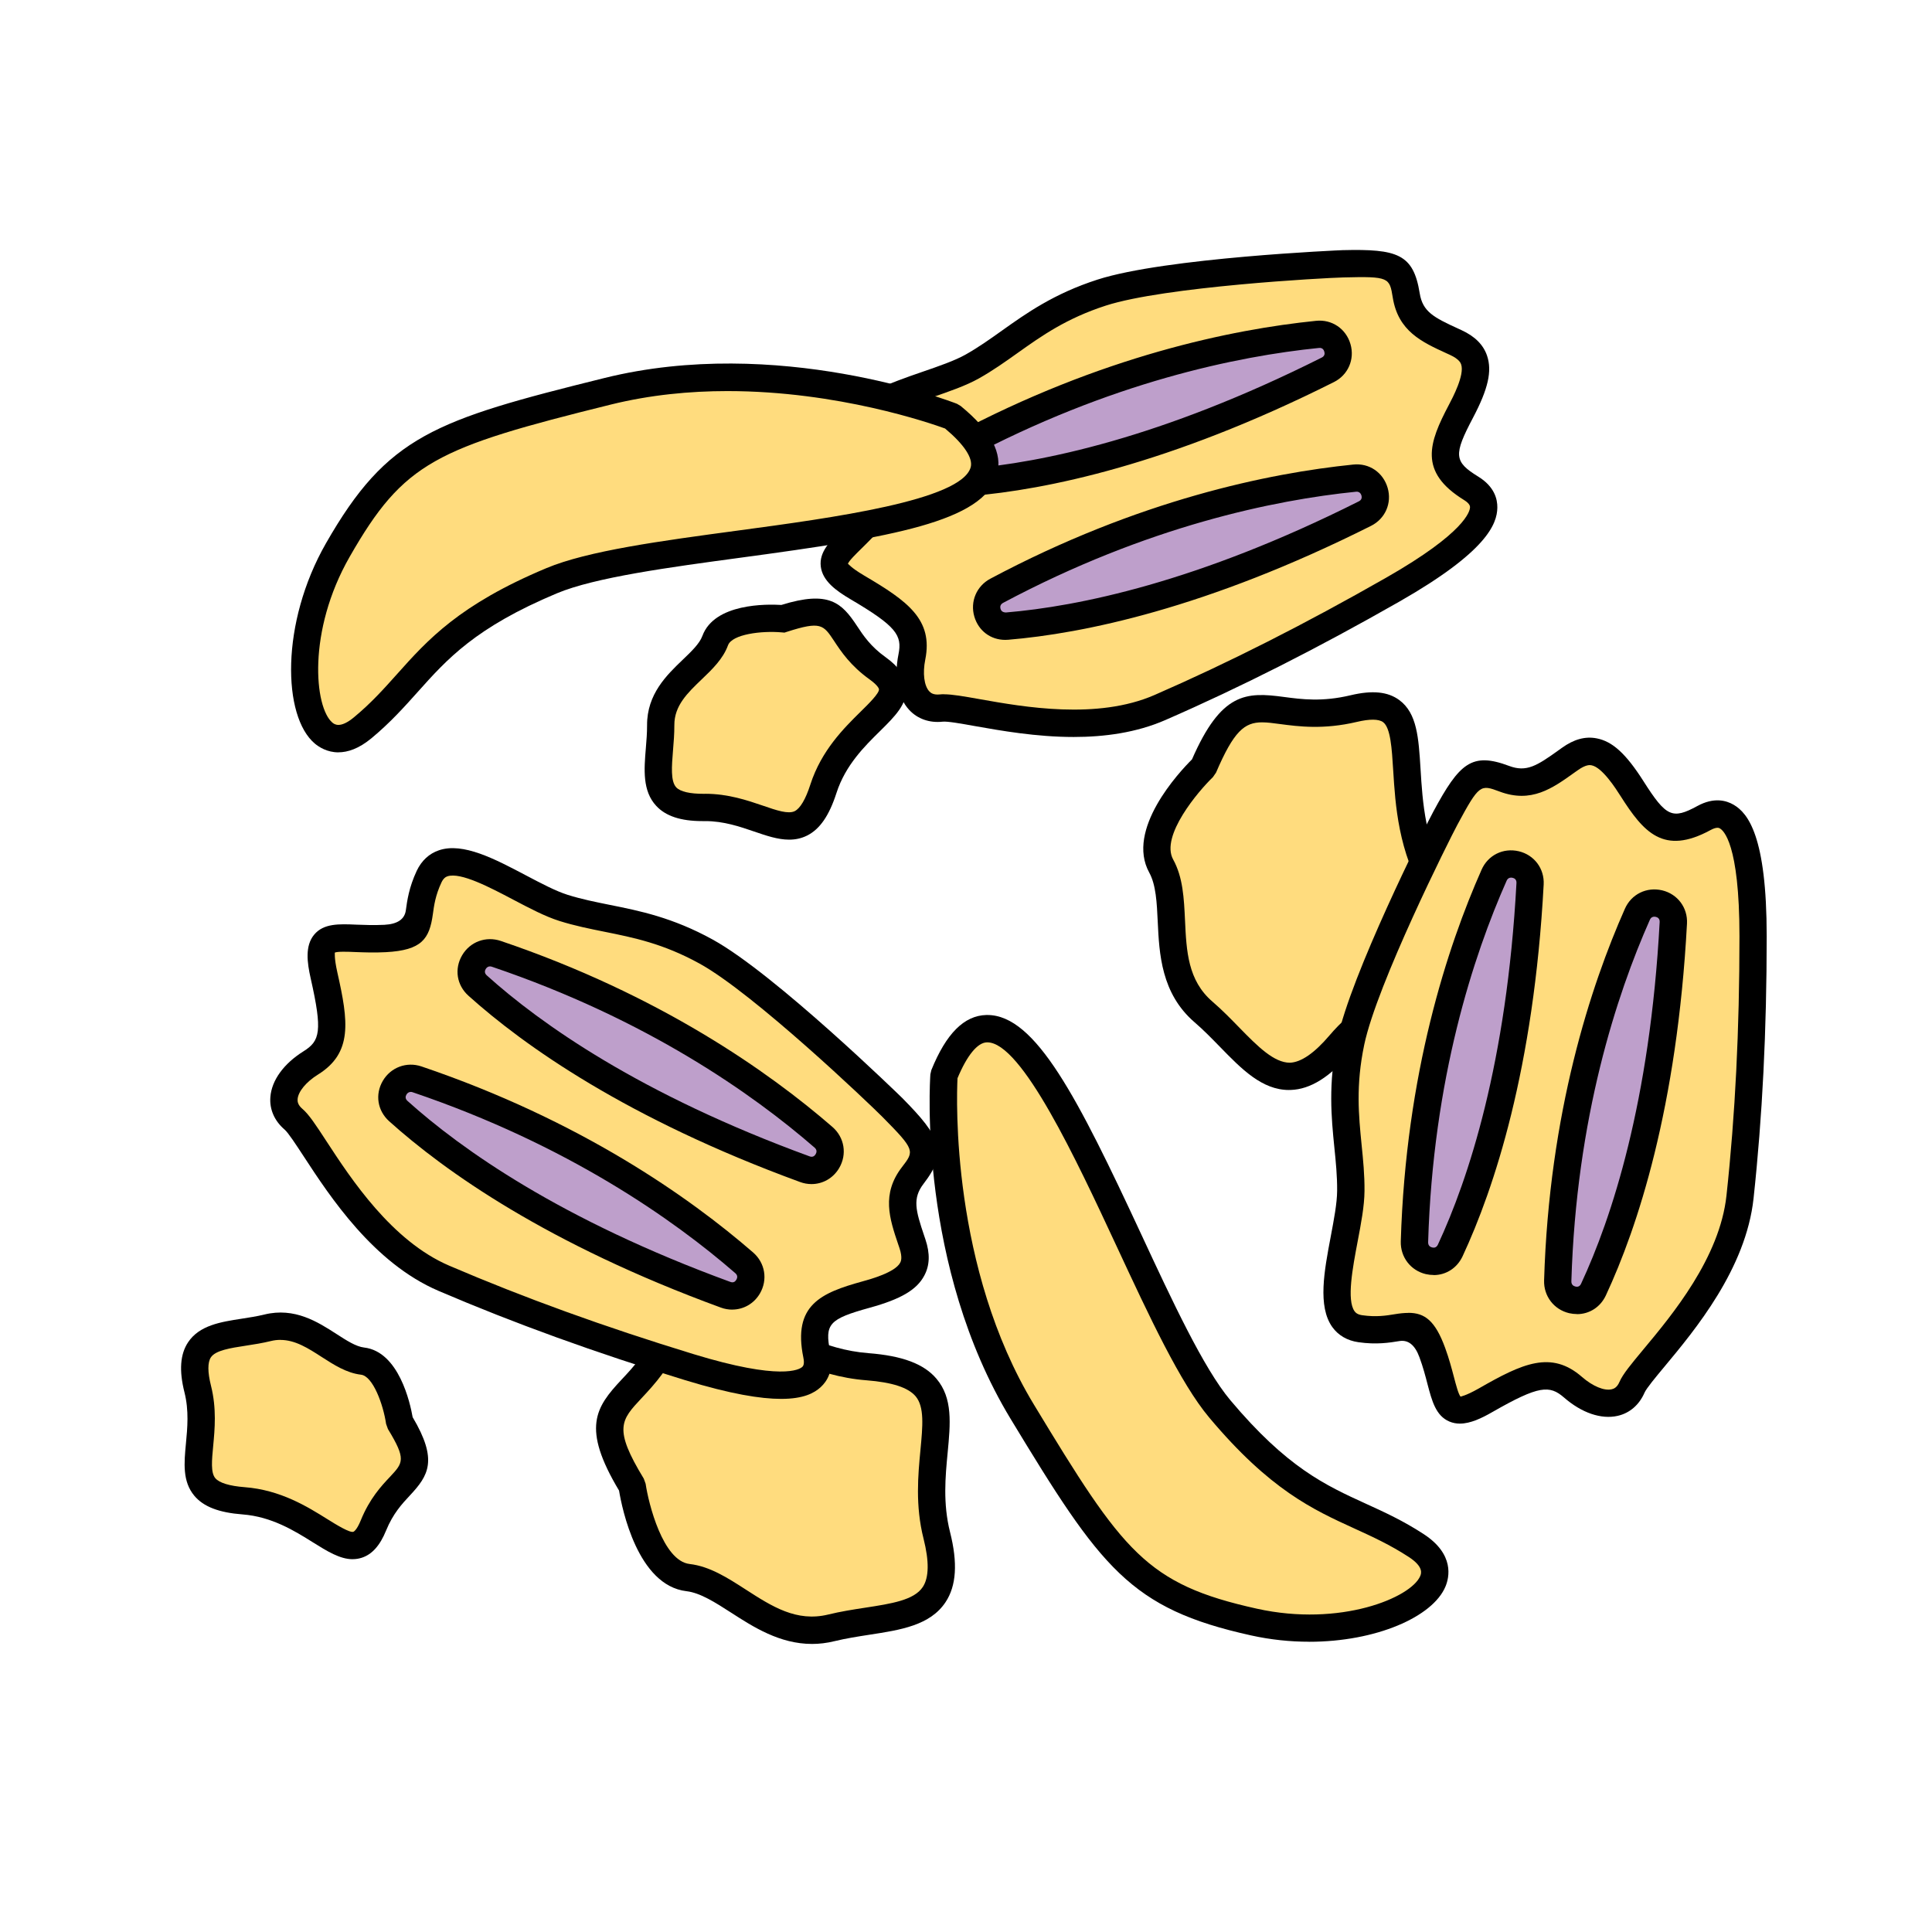 <svg xmlns="http://www.w3.org/2000/svg" id="Layer_1" data-name="Layer 1" viewBox="0 0 500 500"><defs><style>      .cls-1 {        fill: #be9fcb;      }      .cls-2 {        fill: #ffdc7e;      }    </style></defs><g><path class="cls-2" d="M311.46,198.56s-16.39,15.7-10.94,25.58c5.44,9.87-1.43,27.09,10.94,37.75,12.37,10.66,19.8,26.63,35.33,8.34s40.26-14.86,25.14-39.94c-15.12-25.08.77-52.22-21.6-46.9s-27.92-10.4-38.86,15.17Z"></path><path d="M333.59,282.09c-6.98,0-12.27-5.42-17.85-11.15-2.08-2.13-4.23-4.35-6.58-6.37-8.66-7.46-9.15-17.78-9.54-26.06-.23-4.89-.45-9.5-2.19-12.67-6.15-11.15,7.73-26,11.06-29.32,7.58-17.38,14-17.46,23.77-16.15,4.65.62,9.92,1.31,17.24-.43,5.65-1.35,9.68-.95,12.65,1.25,4.59,3.4,4.98,9.73,5.48,17.74.52,8.61,1.19,19.32,7.33,29.52,4.53,7.51,6.06,13.29,4.8,18.17-1.63,6.34-7.31,9.63-13.9,13.44-5.36,3.09-11.43,6.61-16.38,12.44-5.32,6.27-10.37,9.41-15.43,9.58-.16,0-.31,0-.46,0ZM326.64,186.94c-4.56,0-7.33,2.26-11.93,13.01l-.8,1.16c-3.74,3.6-13.66,15.23-10.3,21.32,2.54,4.6,2.8,10.01,3.07,15.74.37,8,.73,15.56,7.09,21.04,2.51,2.16,4.81,4.52,7.03,6.8,4.79,4.92,8.95,9.01,13.01,9.02,2.91-.1,6.37-2.49,10.28-7.09,5.73-6.76,12.66-10.77,18.22-13.99,5.42-3.14,9.7-5.61,10.59-9.08.75-2.89-.57-7.06-4-12.76-7.04-11.68-7.79-23.85-8.34-32.73-.35-5.68-.68-11.05-2.62-12.49-1.12-.83-3.47-.85-6.8-.06-8.63,2.04-15.1,1.18-19.81.56-1.79-.24-3.32-.45-4.69-.45Z"></path></g><g><path class="cls-2" d="M163.59,384.52s3.27,22.46,14.47,23.76c11.2,1.3,21.23,16.89,37.09,13.01,15.86-3.88,33.18-.66,27.3-23.92-5.88-23.26,11.28-41.41-17.92-43.66-29.19-2.26-42.07-30.95-50.72-9.65-8.66,21.31-24.68,16.69-10.22,40.45Z"></path><path d="M210.15,425.45c-8.38,0-15.22-4.41-20.91-8.08-4.12-2.65-8-5.15-11.58-5.57-12.65-1.48-16.68-21.4-17.45-26.04-9.74-16.26-6.08-21.53.66-28.73,3.2-3.41,6.82-7.29,9.67-14.28,2.18-5.39,4.84-8.43,8.36-9.57,5.43-1.72,10.8,1.6,17.62,5.85,7.31,4.57,16.42,10.26,28.28,11.17,8.75.68,14.34,2.78,17.58,6.64,4.22,5.01,3.59,11.55,2.87,19.12-.59,6.16-1.25,13.14.62,20.55,2.02,7.98,1.64,13.9-1.16,18.12-3.99,6.02-11.63,7.2-19.73,8.44-2.94.46-6,.93-9.01,1.66-2.02.5-3.97.72-5.84.72ZM181.92,339.78c-.3,0-.59.04-.84.12-1.33.43-2.71,2.33-4,5.5-3.33,8.2-7.79,12.97-11.05,16.45-5.33,5.7-7.33,7.83.58,20.82l.48,1.33c.75,5.13,4.46,19.96,11.38,20.76,5.21.61,9.77,3.54,14.59,6.65,6.73,4.34,13.08,8.41,21.24,6.44,3.21-.79,6.48-1.3,9.61-1.78,6.79-1.04,12.65-1.95,14.9-5.35,1.62-2.43,1.69-6.64.21-12.49-2.18-8.59-1.42-16.55-.81-22.96.59-6.23,1.06-11.15-1.24-13.9-1.92-2.28-6.08-3.63-12.71-4.15-13.6-1.05-23.94-7.51-31.49-12.22-4.3-2.69-8.39-5.24-10.86-5.24Z"></path></g><g><path class="cls-2" d="M202.63,160.13s-14.97-1.35-17.54,5.66c-2.56,7.02-14.16,11.07-14.1,21.89.06,10.82-4.69,21.48,11.2,21.28s24.94,13.65,30.89-4.82c5.95-18.46,26.43-22.34,14.03-31.2-12.39-8.86-6.95-18.48-24.49-12.82Z"></path><path d="M204.22,217.3c-2.91,0-5.92-1.03-9.04-2.1-3.71-1.27-7.9-2.7-12.63-2.7-.28,0-.54,0-.79,0-5.55,0-9.45-1.28-11.91-3.92-3.63-3.87-3.16-9.49-2.71-14.92.16-1.93.33-3.94.32-5.95-.04-8.09,5.1-13.01,9.23-16.97,2.24-2.14,4.35-4.16,5.08-6.15,3.12-8.52,16.76-8.25,20.45-8.03,12.36-3.85,15.64-.5,19.55,5.4,1.65,2.51,3.53,5.34,7.42,8.12,3.39,2.43,5.15,4.97,5.37,7.74.34,4.33-2.98,7.6-6.83,11.4-3.98,3.92-8.93,8.79-11.26,16.02-1.89,5.86-4.3,9.35-7.59,11-1.52.76-3.07,1.06-4.64,1.06ZM182.54,205.43c5.91,0,10.9,1.71,14.92,3.08,3.52,1.22,6.55,2.24,8.22,1.41,1.42-.72,2.82-3.09,4.03-6.85,2.86-8.88,8.74-14.67,13.03-18.9,2.04-2,4.83-4.75,4.74-5.79,0-.03-.09-.87-2.43-2.55-4.95-3.54-7.41-7.25-9.2-9.97-2.77-4.18-3.43-5.16-12.15-2.36l-.68.22-.72-.06c-5.17-.46-12.84.46-13.9,3.36-1.29,3.53-4.1,6.22-6.83,8.83-3.64,3.49-7.08,6.78-7.05,11.82.01,2.23-.17,4.45-.35,6.58-.33,4.07-.65,7.92.84,9.52,1.07,1.14,3.63,1.68,7.13,1.67h.4Z"></path></g><g><path class="cls-2" d="M103.41,367.99s-2.17-14.88-9.59-15.74c-7.42-.86-14.06-11.19-24.57-8.62s-21.98.43-18.09,15.84c3.9,15.41-7.47,27.43,11.87,28.93,19.34,1.5,27.87,20.51,33.6,6.39,5.73-14.12,16.35-11.06,6.77-26.8Z"></path><path d="M91.27,403.52c-3.3,0-6.6-2.06-10.3-4.37-4.73-2.96-10.63-6.64-18.2-7.22-6.14-.47-10.1-2-12.47-4.82-3.11-3.71-2.66-8.49-2.18-13.55.38-3.99.81-8.5-.38-13.22-1.42-5.62-1.12-9.86.93-12.95,2.94-4.43,8.5-5.28,13.88-6.11,1.91-.3,3.91-.6,5.87-1.08,7.86-1.93,13.85,1.94,18.65,5.03,2.6,1.68,5.06,3.27,7.16,3.51,9.01,1.05,11.93,14.41,12.56,18.02,6.6,11.12,4.12,15.1-.71,20.26-2.04,2.19-4.36,4.67-6.17,9.1-1.57,3.86-3.62,6.16-6.28,7.02-.79.26-1.58.37-2.37.37ZM72.57,346.76c-.8,0-1.62.09-2.47.3-2.16.53-4.36.88-6.48,1.2-4.04.62-7.85,1.21-9.05,3.03-.86,1.31-.85,3.83.03,7.32,1.49,5.9.98,11.29.57,15.62-.35,3.7-.66,6.89.55,8.32,1.03,1.22,3.65,2.02,7.6,2.33,9.3.71,16.29,5.08,21.4,8.27,2.43,1.52,5.84,3.6,6.74,3.27.03-.01.83-.3,1.91-2.96,2.29-5.64,5.33-8.9,7.56-11.26,3.42-3.66,4.23-4.53-.53-12.36l-.48-1.33c-.75-5.11-3.43-12.38-6.49-12.74-3.74-.44-7.01-2.55-10.18-4.59-3.5-2.26-6.85-4.41-10.67-4.41Z"></path></g><g><path class="cls-2" d="M244.31,278.27s-3.39,48.04,20.24,87.07c23.63,39.03,30.37,47.91,59.98,54.46,29.61,6.56,58.49-9.08,41.99-19.81s-28.87-9.19-50.86-35.39c-21.99-26.2-52.01-134.08-71.35-86.32Z"></path><path d="M338.8,424.88c-4.87,0-9.95-.51-15.04-1.64-31.36-6.94-38.79-17.36-62.24-56.08-23.93-39.53-20.88-87.13-20.74-89.14l.25-1.08c3.83-9.45,8.48-14.11,14.22-14.26.1,0,.19,0,.28,0,12.51,0,23.43,21.52,39.86,56.84,7.91,17.01,16.1,34.59,22.98,42.8,14.7,17.51,24.63,22.05,35.14,26.85,4.74,2.16,9.63,4.39,14.93,7.85,8.05,5.24,6.63,11.24,5.64,13.59-3.29,7.85-17.97,14.28-35.29,14.28ZM247.8,279.06c-.26,5.37-1.65,49.06,19.77,84.44,23.12,38.18,29.01,46.48,57.72,52.83,21.62,4.79,39.93-2.87,42.27-8.47.24-.58.99-2.34-2.98-4.92-4.86-3.16-9.31-5.19-14.01-7.34-10.76-4.91-21.89-9.99-37.62-28.73-7.49-8.92-15.5-26.13-23.98-44.36-10.37-22.27-24.55-52.75-33.46-52.75h-.1c-2.44.06-5.14,3.36-7.62,9.31Z"></path></g><g><path class="cls-2" d="M374.09,211.69c-1.71,3.17-21.01,41.32-24.49,57.94-3.48,16.62.09,26.64,0,38.57s-9.41,33.96,2.45,35.66c11.86,1.69,14.4-5.39,18.64,6.2s2.17,18.97,13.79,12.32c11.62-6.65,16.71-8.51,22.64-3.35,5.93,5.17,12.71,5.85,15.25,0,2.54-5.85,25.42-25.74,27.96-49.26,2.54-23.52,3.39-46.19,3.39-67.47s-3.39-35.69-12.71-30.6c-9.32,5.08-12.71,1.69-18.64-7.62-5.93-9.32-10.17-11.86-16.1-7.62s-10.17,7.62-16.94,5.08-8.58-2.17-15.23,10.17Z"></path><path d="M377.83,368.43c-.93,0-1.83-.16-2.71-.53-3.52-1.48-4.53-5.3-5.69-9.72-.52-2.01-1.13-4.35-2.07-6.9q-1.74-4.78-5.21-4.21c-2.5.41-5.92.97-10.61.29-2.87-.41-5.2-1.77-6.74-3.92-3.83-5.36-2.09-14.53-.41-23.4.84-4.45,1.64-8.65,1.66-11.87.03-3.78-.33-7.4-.72-11.22-.77-7.7-1.64-16.43.79-28.04,3.49-16.64,22.41-54.4,24.84-58.89,6.75-12.53,9.94-15.42,19.59-11.8,4.5,1.69,7.2-.03,12.83-4.07l.82-.59c3.12-2.24,6.04-3.05,9.03-2.47,4.1.79,7.6,4.01,12.1,11.08,5.88,9.24,7.44,9.97,13.96,6.42,4.28-2.33,7.47-1.44,9.41-.3,3.66,2.18,8.52,8.06,8.52,34,0,24.45-1.11,46.65-3.4,67.85-1.97,18.23-15.17,34.08-23.05,43.54-2.31,2.77-4.69,5.64-5.17,6.75-1.38,3.17-3.85,5.3-6.98,6-4.25.95-9.29-.78-13.84-4.74-3.75-3.25-6.46-3.18-18.56,3.75-2.78,1.6-5.68,2.99-8.41,2.99ZM364.49,339.76c4.25,0,6.95,2.05,9.52,9.09,1.02,2.79,1.69,5.34,2.27,7.54.5,1.92,1.19,4.55,1.73,5.08-.07-.09,1.06-.07,4.72-2.15,11.29-6.48,18.73-9.92,26.71-2.95,2.72,2.37,5.73,3.63,7.64,3.18.58-.12,1.42-.47,2.04-1.92.89-2.04,3.02-4.59,6.23-8.45,7.38-8.85,19.72-23.66,21.46-39.77,2.27-20.95,3.36-42.9,3.36-67.09s-4.21-27.42-5.06-27.92c-.19-.12-.79-.47-2.42.42-12.2,6.64-17.36.53-23.31-8.83-1.16-1.83-4.7-7.39-7.48-7.93-.36-.08-1.41-.27-3.58,1.28l-.81.57c-5.76,4.13-11.21,8.03-19.43,4.94-4.94-1.84-5.24-1.93-10.88,8.54h0c-2.03,3.76-20.84,41.27-24.14,56.99-2.21,10.54-1.43,18.34-.68,25.89.39,3.84.79,7.82.75,11.98-.03,3.86-.88,8.36-1.79,13.12-1.27,6.72-2.86,15.08-.79,17.97.28.39.75.86,1.98,1.04,3.67.52,6.22.1,8.48-.27,1.26-.21,2.41-.33,3.47-.33Z"></path></g><g><path class="cls-1" d="M386.67,226.51c-8.41,18.95-19.32,51.51-20.61,94.86-.16,5.32,7.02,7.05,9.27,2.23,7.8-16.76,18.09-47.27,20.65-94.88.29-5.39-7.12-7.15-9.31-2.21Z"></path><path d="M371.04,329.97c-.67,0-1.35-.08-2.03-.23-3.94-.93-6.6-4.41-6.49-8.47,1.3-43.46,12.09-76.3,20.91-96.19h0c1.66-3.76,5.58-5.73,9.65-4.77,4,.96,6.64,4.5,6.42,8.61-2.56,47.74-12.82,78.66-20.98,96.19-1.43,3.07-4.3,4.88-7.49,4.88ZM391.05,227.13c-.41,0-.86.18-1.14.81h0c-8.57,19.31-19.05,51.21-20.31,93.52-.03.93.55,1.26,1.04,1.38.48.12,1.11.08,1.49-.74,7.89-16.96,17.82-46.97,20.33-93.58.05-.9-.52-1.24-1.01-1.35-.12-.03-.26-.05-.4-.05Z"></path></g><g><path class="cls-1" d="M423.75,236.61c-8.41,18.95-19.32,51.51-20.61,94.86-.16,5.32,7.02,7.05,9.27,2.23,7.8-16.76,18.09-47.27,20.65-94.88.29-5.39-7.12-7.15-9.31-2.21Z"></path><path d="M408.12,340.08c-.66,0-1.34-.08-2.02-.23-3.94-.93-6.61-4.41-6.49-8.47,1.3-43.46,12.09-76.3,20.91-96.19h0c1.66-3.76,5.59-5.72,9.65-4.77,4,.96,6.64,4.5,6.42,8.61-2.56,47.74-12.82,78.66-20.98,96.19-1.42,3.07-4.29,4.88-7.49,4.88ZM428.12,237.24c-.41,0-.86.18-1.14.81h0c-8.57,19.31-19.05,51.21-20.31,93.52-.03.93.55,1.26,1.04,1.38.68.18,1.18-.08,1.48-.74,7.89-16.96,17.82-46.97,20.33-93.58.05-.9-.52-1.24-1.01-1.35-.12-.03-.26-.05-.4-.05Z"></path></g><g><path class="cls-2" d="M230.97,286.64c-2.53-2.57-33.36-32.19-48.23-40.39-14.87-8.19-25.49-7.71-36.88-11.29-11.38-3.58-29.72-18.94-34.81-8.1-5.09,10.85.94,15.35-11.39,16.01s-18.77-3.48-15.81,9.58,3.25,18.47-3.43,22.63c-6.68,4.16-9.31,10.44-4.47,14.58,4.85,4.14,17.17,31.84,38.91,41.15,21.75,9.32,43.17,16.76,63.52,23,20.35,6.23,35.11,7.21,32.98-3.19-2.13-10.4,2.1-12.65,12.75-15.59,10.65-2.94,14.32-6.25,12-13.16-2.31-6.91-4.31-11.95.1-17.69,4.41-5.74,4.59-7.57-5.26-17.54Z"></path><path d="M202.14,362.03c-5.26,0-13.03-1.24-24.78-4.83-23.32-7.14-44.21-14.7-63.88-23.13-16.86-7.22-28.14-24.48-34.88-34.8-1.98-3.02-4.01-6.14-4.94-6.93-2.62-2.24-3.94-5.23-3.69-8.41.32-4.34,3.45-8.65,8.58-11.86,4.28-2.67,4.95-5.16,1.86-18.84-.95-4.19-1.5-8.47.9-11.35,2.44-2.93,6.42-2.78,10.96-2.58,2.09.08,4.49.17,7.21.04q5.07-.27,5.55-3.75c.34-2.5.81-5.93,2.82-10.23,1.24-2.62,3.21-4.45,5.73-5.3,6.22-2.14,14.5,2.25,22.49,6.46,4,2.11,7.78,4.1,10.86,5.07,3.61,1.13,7.17,1.84,10.93,2.6,7.59,1.52,16.2,3.24,26.59,8.97,16.08,8.85,48.73,40.68,49.04,40.99h0c10.01,10.14,11.82,14.04,5.54,22.19-2.93,3.81-2.07,6.89.15,13.47l.32.95c1.22,3.64,1.13,6.7-.29,9.35-1.95,3.69-6.05,6.1-14.13,8.33-10.57,2.92-11.71,4.21-10.22,11.47.97,4.77-.81,7.57-2.48,9.09-1.65,1.51-4.39,3.03-10.23,3.03ZM86.63,246.53c.09,0-.23,1.11.68,5.15,2.87,12.7,3.97,20.82-5.01,26.41-3.06,1.9-5.13,4.41-5.28,6.37-.04.59.03,1.48,1.24,2.51,1.7,1.44,3.52,4.23,6.26,8.43,6.3,9.65,16.85,25.78,31.75,32.16,19.43,8.33,40.09,15.81,63.16,22.87,22.68,6.94,27.45,3.99,28.18,3.34.17-.15.68-.61.3-2.43-2.79-13.61,4.57-16.75,15.28-19.71,2.09-.57,8.44-2.33,9.77-4.83.17-.31.67-1.26-.17-3.78l-.32-.94c-2.27-6.72-4.4-13.07.96-20.04,3.22-4.17,3.41-4.42-4.97-12.9h0c-3.52-3.56-33.42-32.06-47.42-39.77-9.44-5.2-17.13-6.73-24.57-8.23-3.78-.76-7.69-1.54-11.67-2.79-3.69-1.16-7.74-3.29-12.03-5.55-6.04-3.18-13.54-7.12-16.95-6.02-.46.16-1.04.48-1.57,1.6-1.56,3.33-1.91,5.91-2.22,8.18-.88,6.42-2.84,9.36-12.18,9.86-2.98.16-5.61.05-7.87-.03-1.98-.09-4.7-.19-5.37.16h0Z"></path></g><g><path class="cls-1" d="M213.12,294.34c-15.65-13.59-43.59-33.56-84.67-47.48-5.04-1.71-8.8,4.65-4.85,8.21,13.74,12.36,39.9,31.14,84.68,47.52,5.07,1.86,8.92-4.71,4.84-8.25Z"></path><path d="M210.02,306.44c-.97,0-1.98-.17-2.95-.53-44.9-16.43-71.45-35.29-85.83-48.21-3.05-2.74-3.71-6.95-1.64-10.48,2.04-3.48,6.13-5.01,9.99-3.71,41.2,13.96,69.42,33.9,85.85,48.15,3.11,2.71,3.83,7.08,1.73,10.64-1.56,2.65-4.28,4.14-7.16,4.14ZM126.78,250.11c-.55,0-.88.35-1.08.68-.24.41-.39,1.04.28,1.64,13.9,12.51,39.68,30.8,83.53,46.83.86.33,1.33-.14,1.58-.56.26-.44.42-1.09-.28-1.7h0c-15.95-13.85-43.38-33.21-83.48-46.8-.2-.07-.38-.1-.54-.1Z"></path></g><g><path class="cls-1" d="M192.6,326.83c-15.65-13.59-43.59-33.56-84.67-47.48-5.04-1.71-8.8,4.65-4.85,8.21,13.74,12.36,39.9,31.14,84.68,47.52,5.07,1.86,8.92-4.71,4.84-8.25Z"></path><path d="M189.5,338.93c-.97,0-1.98-.17-2.95-.53-44.9-16.43-71.45-35.29-85.82-48.21-3.05-2.74-3.72-6.95-1.65-10.48,2.04-3.47,6.13-5.02,9.99-3.72,41.19,13.96,69.42,33.9,85.85,48.16,3.11,2.71,3.82,7.07,1.73,10.63-1.56,2.65-4.28,4.14-7.16,4.14ZM106.27,282.6c-.55,0-.89.35-1.08.68-.25.42-.4,1.04.27,1.64,13.91,12.51,39.69,30.79,83.53,46.83.88.34,1.33-.14,1.58-.57.26-.44.42-1.08-.28-1.69h0c-15.95-13.85-43.39-33.21-83.48-46.81-.2-.07-.38-.1-.54-.1Z"></path></g><g><path class="cls-2" d="M347.57,68.27c-3.61.09-46.3,2.24-62.46,7.46-16.15,5.22-23.08,13.29-33.49,19.13-10.41,5.84-34.16,8.67-29.75,19.81,4.41,11.14,11.82,9.83,3.86,19.26-7.97,9.43-15.4,11.29-3.86,18.08,11.54,6.79,15.68,10.29,14.13,18s1.22,13.94,7.56,13.24c6.34-.69,34.95,9.31,56.64-.15,21.69-9.46,41.79-19.96,60.27-30.51,18.48-10.55,29.31-20.64,20.27-26.21-9.04-5.57-7.77-10.2-2.62-19.97,5.15-9.77,5.26-14.71-1.36-17.76-6.62-3.05-11.66-5.05-12.82-12.19-1.15-7.15-2.37-8.53-16.38-8.19Z"></path><path d="M277.88,190.73c-9.68,0-18.83-1.63-25.51-2.81-3.56-.64-7.19-1.29-8.43-1.15-3.38.37-6.51-.72-8.67-3.08-2.94-3.2-3.93-8.45-2.74-14.37.98-4.88-.46-7.2-12.46-14.26-3.7-2.18-7.19-4.71-7.65-8.43-.46-3.79,2.36-6.56,5.63-9.77,1.48-1.45,3.21-3.14,4.97-5.21q3.27-3.87,1.06-6.6c-1.59-1.96-3.76-4.65-5.51-9.07-1.06-2.69-1.04-5.39.07-7.8,2.75-5.97,11.57-9.01,20.1-11.96,4.28-1.47,8.32-2.87,11.13-4.44,3.31-1.86,6.27-3.96,9.41-6.2,6.3-4.48,13.44-9.57,24.73-13.21,17.51-5.66,63.03-7.62,63.46-7.63h0c14.2-.35,18.32,1.01,19.95,11.16.77,4.77,3.61,6.24,9.94,9.14l.87.4c3.49,1.61,5.66,3.78,6.62,6.62,1.34,3.95.29,8.58-3.61,16-5.12,9.7-4.97,11.41,1.35,15.3,4.14,2.55,4.96,5.77,4.92,8.03-.07,4.26-2.77,11.4-25.29,24.27-21.23,12.11-41.06,22.15-60.61,30.68-7.56,3.3-15.83,4.39-23.74,4.39ZM244.28,179.68c2.16,0,5.15.53,9.32,1.27,11.34,2.02,30.34,5.38,45.18-1.08,19.32-8.43,38.93-18.36,59.93-30.35,20.59-11.75,21.71-17.26,21.73-18.24,0-.23.01-.91-1.57-1.89-11.82-7.29-9.07-14.81-3.89-24.63,1.01-1.91,4.08-7.75,3.17-10.44-.11-.33-.46-1.35-2.88-2.47l-.86-.39c-6.46-2.96-12.56-5.75-13.96-14.44-.84-5.2-.93-5.53-12.81-5.22-5.01.12-46.21,2.37-61.46,7.29-10.25,3.32-16.63,7.85-22.81,12.25-3.15,2.24-6.4,4.56-10.04,6.6-3.36,1.89-7.7,3.38-12.29,4.96-6.46,2.22-14.5,4.99-15.98,8.23-.2.44-.37,1.08.08,2.24,1.35,3.42,2.99,5.44,4.43,7.22,4.07,5.03,4.87,8.47-1.16,15.61-1.91,2.27-3.8,4.12-5.41,5.71-1.42,1.39-3.36,3.29-3.56,4.02.12-.08.52.85,4.22,3.03,11.22,6.6,17.88,11.35,15.8,21.74-.71,3.53-.3,6.75,1.02,8.2.4.44,1.1.97,2.69.82.34-.03.7-.06,1.1-.06Z"></path></g><g><path class="cls-1" d="M340.94,86.54c-20.62,2.09-54.31,8.76-92.59,29.14-4.69,2.5-2.64,9.6,2.66,9.16,18.42-1.54,50.02-7.73,92.63-29.12,4.83-2.42,2.68-9.72-2.69-9.18Z"></path><path d="M250.54,128.4c-3.76,0-6.92-2.34-8-6.02-1.14-3.88.57-7.91,4.15-9.81,38.38-20.44,72.25-27.34,93.89-29.54h0c4.11-.44,7.77,2.05,8.92,6.02,1.15,3.94-.61,7.99-4.28,9.83-42.73,21.45-74.66,27.87-93.92,29.48-.26.02-.52.03-.77.03ZM341.5,90.05c-.06,0-.12,0-.19,0h0c-21.02,2.13-53.92,8.85-91.29,28.75-.82.44-.83,1.1-.69,1.57.14.46.41.97,1.39.93,18.64-1.56,49.62-7.82,91.34-28.76.81-.4.81-1.06.67-1.54-.13-.45-.45-.97-1.22-.97Z"></path></g><g><path class="cls-1" d="M350.55,123.75c-20.62,2.09-54.31,8.76-92.59,29.14-4.69,2.5-2.64,9.6,2.66,9.16,18.42-1.54,50.02-7.73,92.63-29.12,4.83-2.42,2.68-9.72-2.69-9.18Z"></path><path d="M260.15,165.6c-3.76,0-6.91-2.34-7.99-6.02-1.14-3.87.56-7.91,4.14-9.81,38.38-20.44,72.25-27.34,93.89-29.54h0c4.18-.45,7.77,2.06,8.93,6.02,1.15,3.95-.61,7.99-4.29,9.84-42.72,21.44-74.66,27.87-93.92,29.48-.26.02-.52.03-.77.03ZM350.91,127.26c-21.02,2.13-53.92,8.85-91.29,28.75-.82.44-.82,1.1-.68,1.57.14.46.47.9,1.38.93,18.65-1.56,49.63-7.81,91.34-28.76.81-.4.81-1.06.68-1.54-.15-.48-.55-1.04-1.42-.96h0Z"></path></g><g><path class="cls-2" d="M246.38,107.8s-44.86-17.51-89.15-6.53c-44.28,10.98-54.76,14.77-69.82,41.1-15.05,26.33-8.7,58.55,6.45,45.98,15.15-12.57,17.35-24.84,48.89-38.06,31.54-13.22,143.48-9.85,103.62-42.5Z"></path><path d="M87.59,194.71c-2.92,0-5.03-1.37-6.11-2.27-8.36-7.02-8.92-31.19,2.87-51.82,15.95-27.89,28.1-31.89,72.03-42.78,44.84-11.13,89.4,5.93,91.28,6.66l.95.56c7.89,6.46,10.96,12.28,9.39,17.81-3.44,12.14-27.3,16.2-66.19,21.44-18.59,2.51-37.81,5.1-47.69,9.24-21.09,8.84-28.37,16.98-36.07,25.59-3.47,3.87-7.06,7.89-11.93,11.93-3.3,2.73-6.18,3.63-8.54,3.63ZM188.28,101.21c-9.73,0-19.99.97-30.2,3.49-45.23,11.21-53.52,14.8-67.6,39.42-11,19.23-9.11,38.98-4.45,42.9.48.39,1.95,1.63,5.58-1.39,4.47-3.7,7.72-7.35,11.17-11.2,7.89-8.82,16.04-17.94,38.61-27.39,10.74-4.5,29.56-7.04,49.49-9.72,24.44-3.29,57.9-7.81,60.33-16.38.66-2.35-1.69-5.91-6.62-10.04-3.76-1.37-27.72-9.69-56.3-9.69Z"></path></g></svg>